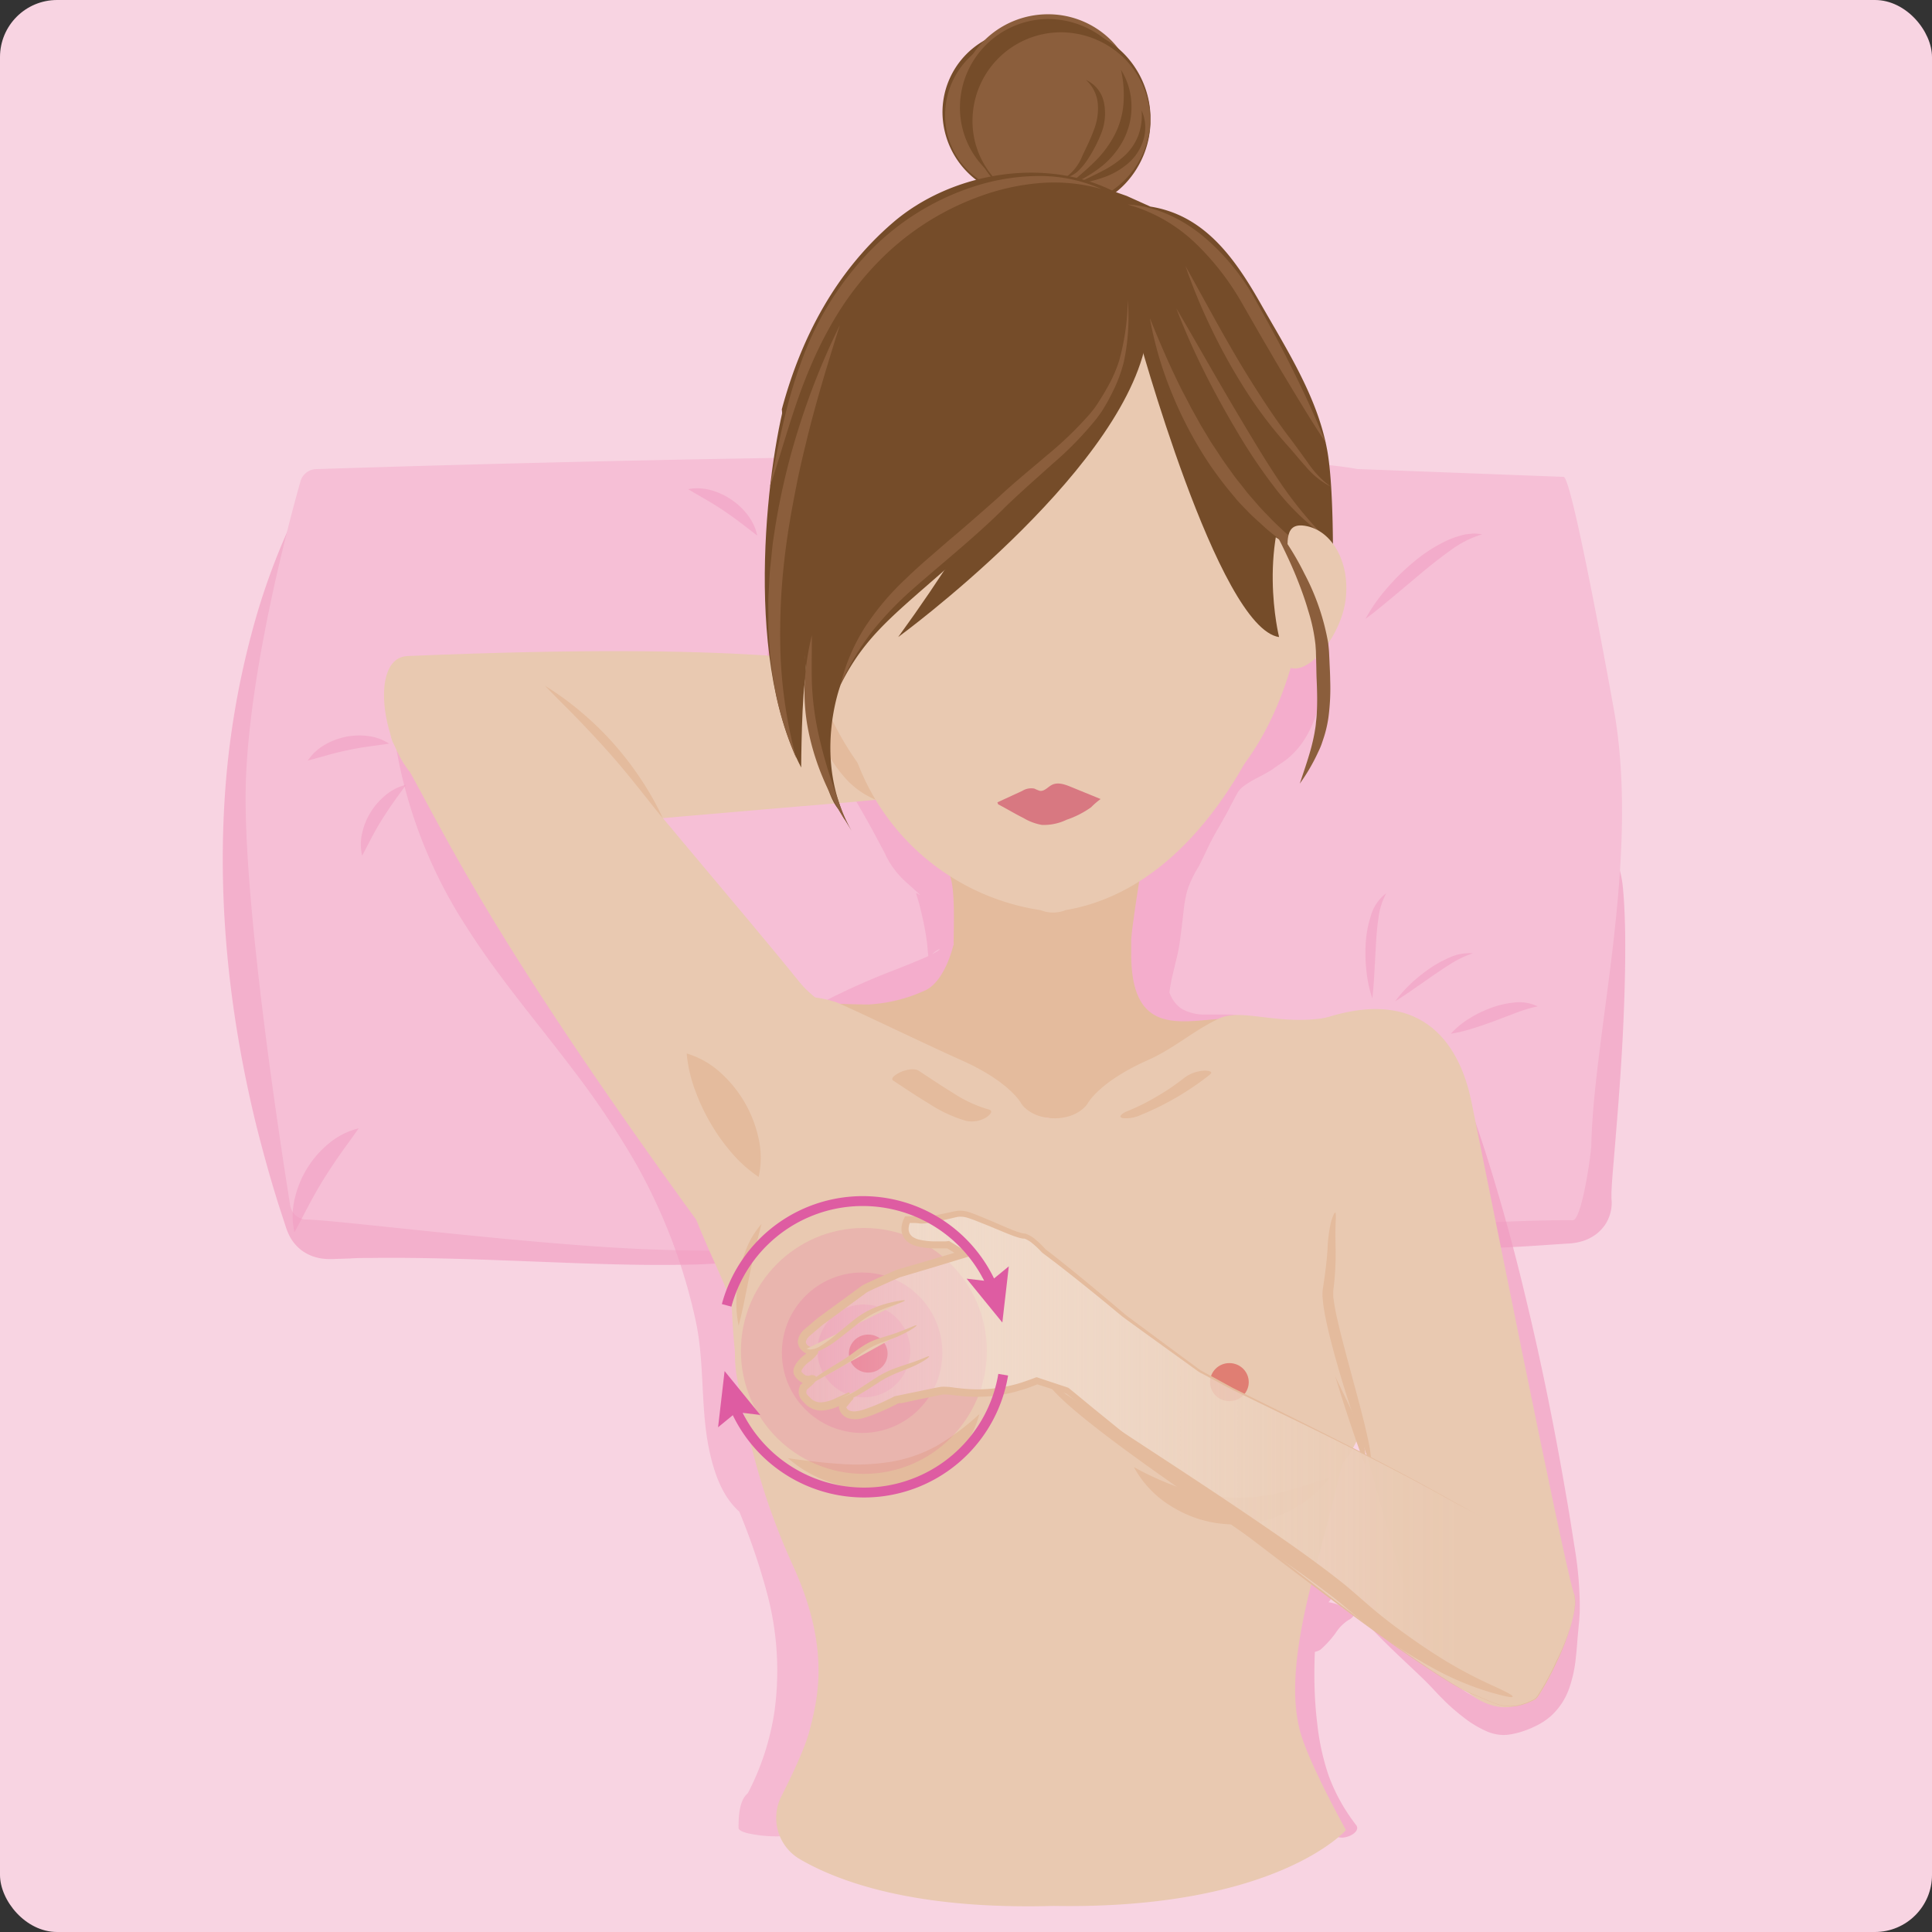 <svg xmlns="http://www.w3.org/2000/svg" xmlns:xlink="http://www.w3.org/1999/xlink" viewBox="0 0 406.16 406.16"><rect x="0" y="0" width="406.16" height="406.16" fill="#333333" stroke="none"/><defs><linearGradient id="linear-gradient" x1="167.64" y1="306.91" x2="331.12" y2="306.91" gradientUnits="userSpaceOnUse"><stop offset="0" stop-color="#fff" stop-opacity="0.2"/><stop offset="0.13" stop-color="#faf2ec" stop-opacity="0.39"/><stop offset="0.31" stop-color="#f4e3d7" stop-opacity="0.61"/><stop offset="0.47" stop-color="#efd8c7" stop-opacity="0.78"/><stop offset="0.62" stop-color="#ecd0bb" stop-opacity="0.9"/><stop offset="0.75" stop-color="#eacbb4" stop-opacity="0.97"/><stop offset="0.85" stop-color="#e9c9b1"/></linearGradient></defs><g id="Layer_2" data-name="Layer 2"><g id="_04" data-name="04"><rect width="406.16" height="406.16" rx="12" style="fill:#f8d4e2"/><g style="opacity:0.62"><path d="M65.66,101.12a300.19,300.19,0,0,0-5.48,33.47A273.2,273.2,0,0,0,59,167.9a335.57,335.57,0,0,0,8.55,65.81c1.19,5.43,2.56,10.83,4,16.22l1.08,4c.07.28.08.25-.09-.07a4.43,4.43,0,0,0-1.25-1.41,3.78,3.78,0,0,0-1.44-.67c-.26,0-.3,0-.2,0l4,.11c1.47,0,2.92.1,4.38.18a334,334,0,0,1,34.33,3.81c11.3,1.73,22.45,3.85,33.63,5.62,1.39.23,2.79.44,4.19.63l2.1.29,2.13.18c2.84.25,5.68.5,8.51.79s5.66.59,8.48.83a47.23,47.23,0,0,0,8.49.16,42,42,0,0,1-8.51.88c-2.86.08-5.7.11-8.55.14l-8.52.1c-2.81,0-5.74.31-8.59.34-11.51.29-22.93-.23-34.26-.66-5.66-.22-11.3-.44-16.92-.58s-11.2-.21-16.74-.14c-1.39,0-2.77,0-4.14.1l-2.06.07c-.74,0-1.19.07-2.47.06a11.35,11.35,0,0,1-2.31-.27,9.15,9.15,0,0,1-3.37-1.53,8.87,8.87,0,0,1-2.58-3.06,12.22,12.22,0,0,1-.83-2.05l-1.35-4.14c-1.76-5.51-3.3-11.11-4.73-16.73-5.55-22.53-8.22-46-6.71-69.3a177.74,177.74,0,0,1,5.64-34.43A141.6,141.6,0,0,1,65.66,101.12Z" style="fill:#f199bf"/></g><g style="opacity:0.62"><path d="M275.94,258.79a150.79,150.79,0,0,1,31.21-9c5.26-.94,10.54-1.66,16-2.09,1.34-.13,2.73-.19,4.13-.26l2.07,0c.11,0,.1,0-.17.09a4.87,4.87,0,0,0-1.67.84,5.42,5.42,0,0,0-1.23,1.32,5.09,5.09,0,0,0-.73,1.64c-.23,1-.08,1.27-.07,1.07a1.17,1.17,0,0,0,0-.24v-.42l0-.83.11-1.23c.18-1.49.38-2.86.6-4.21.87-5.39,1.92-10.6,3-15.84s2.29-10.41,3.54-15.6,2.56-10.35,3.93-15.51l2.07-7.74,1-3.88a28.81,28.81,0,0,0,.8-3.93,21.32,21.32,0,0,1,.68,4c.13,1.35.22,2.71.28,4.06.13,2.71.19,5.4.18,8.1,0,5.38-.16,10.74-.4,16.08C340.8,225.9,339.87,236.6,339,247c-.1,1.29-.18,2.56-.23,3.72l0,.76,0,.16v.09a2.19,2.19,0,0,1,0,.25,8.1,8.1,0,0,1-.22,3,8.33,8.33,0,0,1-1.15,2.55,8.7,8.7,0,0,1-1.94,2,9.44,9.44,0,0,1-3.5,1.58,12.09,12.09,0,0,1-2.15.31l-1.91.12-3.83.26c-5.19.36-10.5.62-15.82.64s-10.69-.17-16.09-.68c-2.7-.28-5.41-.59-8.13-1.07A53.28,53.28,0,0,1,275.94,258.79Z" style="fill:#f199bf"/></g><path d="M66.54,98.62c22.53-.74,187.21-5.89,218.92,0l.4,0,42.86,1.63c1.84.12,10.52,48.58,10.82,50.41,5,31.08-4.41,66.32-5,89.87,0,1.93-2,16-3.9,16-24-.34-144.78,8.48-196.91,6-24.62-1.15-63.24-6.08-69.29-6.15a3.53,3.53,0,0,1-3.44-3c-2.06-12.81-10-64.29-9.33-88.6.69-23.66,9-54.85,11.55-63.76A3.52,3.52,0,0,1,66.54,98.62Z" style="fill:#f6bfd6"/><g style="opacity:0.62"><path d="M308.54,231.42c2.58,6.83,4.72,13.73,6.74,20.66s3.84,13.89,5.5,20.89c3.38,14,6.18,28,8.6,42.2.63,3.54,1.15,7.06,1.73,10.65a77,77,0,0,1,1,11.41c0,1,0,2-.09,3,0,.5-.09,1-.13,1.51l-.11,1.22c-.17,1.68-.27,3.52-.49,5.47a27.53,27.53,0,0,1-1.3,6.19,14.23,14.23,0,0,1-3.94,6.13,13.39,13.39,0,0,1-3,2,19.36,19.36,0,0,1-2.95,1.23,16.3,16.3,0,0,1-3.34.74c-.34,0-.67.05-1.1,0a7.06,7.06,0,0,1-1.1-.13,9.24,9.24,0,0,1-1.79-.52,22.52,22.52,0,0,1-5.22-3.14,41.27,41.27,0,0,1-4.25-3.75c-.65-.65-1.34-1.37-1.92-2s-1.18-1.24-1.8-1.86c-1.27-1.24-2.58-2.48-3.89-3.71s-2.62-2.47-3.91-3.74-2.59-2.53-3.76-3.91c2.91,2.13,6,4,9,6,1.51,1,3,2,4.51,3,.75.53,1.49,1,2.26,1.66s1.36,1.05,2.08,1.55a48.93,48.93,0,0,0,4.37,2.69,18.21,18.21,0,0,0,4.33,1.78,3.94,3.94,0,0,0,.82.1.76.76,0,0,0,.24,0,.89.89,0,0,1,.24-.08,11.85,11.85,0,0,0,1.81-.76,16.78,16.78,0,0,0,1.88-1.14,6.42,6.42,0,0,0,1.34-1.19,7.75,7.75,0,0,0,1.25-3.17,24.51,24.51,0,0,0,.26-4.44c0-1.63-.13-3.38-.17-5.29v-1.47c0-.4,0-.78,0-1.17,0-.79-.08-1.58-.15-2.38a93,93,0,0,0-1.64-9.94c-.69-3.47-1.45-7-2.1-10.53-2.68-14.1-5-28.27-6.72-42.55q-1.32-10.69-2.15-21.48C308.92,245.94,308.5,238.72,308.54,231.42Z" style="fill:#f199bf"/></g><g style="opacity:0.46"><path d="M165.43,129.08a29.56,29.56,0,0,1,5.91,6.18c.77,1.05,1.47,2.13,2.09,3.18a32.89,32.89,0,0,1,1.71,3.19c.54,1,1,2.08,1.41,3.11a13.51,13.51,0,0,1,.95,3,19,19,0,0,1,.27,3.11c0,.49,0,1.07,0,1.59a13.67,13.67,0,0,0,.2,1.63c.36,2.27,1.88,4.73,3.44,6.87.38.55.8,1.08,1.22,1.59s.82,1,1.26,1.55c.25.28.39.43.56.6a8,8,0,0,0,.59.56c.41.38.86.77,1.33,1.13a56,56,0,0,0,6.24,4.09c.54.3,1.1.69,1.64.94s1,.26,1.51.38a19.61,19.61,0,0,1,2.86.77c1,.36,2.13.79,3.37,1.29l.24.09.11.05.28.17c.42.26.77.51,1.12.77a14.79,14.79,0,0,1,1.66,1.49,19.09,19.09,0,0,1,2.14,2.68,26.6,26.6,0,0,1,2.55,4.71,33.35,33.35,0,0,1,1.54,4.47,34.8,34.8,0,0,1,1.22,9.17,28.66,28.66,0,0,1-.45,5.13A18.86,18.86,0,0,1,210,209.2a12.06,12.06,0,0,1-4.42,4.25,16.19,16.19,0,0,1-3.12,1.13,26.9,26.9,0,0,1-4.64.69,53.56,53.56,0,0,1-8.14-.12,61.08,61.08,0,0,1-15.54-3.33.93.93,0,0,1-.55-1.19.9.9,0,0,1,.44-.5h0a146.25,146.25,0,0,1,14.09-6.23c2.27-.9,4.52-1.79,6.51-2.67a22.1,22.1,0,0,0,2.53-1.31c.26-.19.48-.41.27-.39a6.21,6.21,0,0,0-1.92,1.54c-.43.56-.32.08-.4-.51s-.12-1.45-.22-2.31c-.22-1.75-.57-3.69-1-5.53-.2-.91-.41-1.82-.63-2.64s-.46-1.56-.6-2c-.07-.22-.12-.37,0-.33a2.39,2.39,0,0,1,.34.18l.36.22.09,0-.08-.08-.16-.15c-.86-.81-1.84-1.66-2.93-2.66a18.37,18.37,0,0,1-3.09-3.69,16.58,16.58,0,0,1-1.18-2.19c-.32-.65-.62-1.15-.93-1.75-1.23-2.31-2.46-4.63-3.79-6.91l-1-1.75-.53-.92c-.19-.34-.39-.71-.49-.94a17.44,17.44,0,0,0-.82-1.54,13.71,13.71,0,0,0-1-1.37,10.71,10.71,0,0,0-1.26-1.17,14.71,14.71,0,0,0-1.52-1c-.57-.33-1.14-.58-1.78-.93l-1-.49-1-.56a23.23,23.23,0,0,1-4-2.87,17.11,17.11,0,0,1-3-3.56,15.15,15.15,0,0,1-1.72-3.91,34.28,34.28,0,0,1-.86-4,29.42,29.42,0,0,1,0-8,26.59,26.59,0,0,1,.85-4.09,22.8,22.8,0,0,1,1.69-4.22,1.12,1.12,0,0,1,1.51-.46l.13.08Z" style="fill:#f199bf"/></g><g style="opacity:0.46"><path d="M274.4,135.07a12.35,12.35,0,0,1,3.13,7.12,18.9,18.9,0,0,1-.79,7.82,22,22,0,0,1-1.45,3.58,19.59,19.59,0,0,1-2,3.22,17.28,17.28,0,0,1-2.6,2.67c-1,.82-2,1.37-3.19,2.26-1.12.73-2.12,1.22-3.09,1.74a20.6,20.6,0,0,0-2.62,1.55,7.71,7.71,0,0,0-1,.82,4.92,4.92,0,0,0-.33.39,1.26,1.26,0,0,0-.16.22l-.23.39c-.57,1.05-1.15,2.11-1.68,3.19-1.11,2.14-2.47,4.3-3.57,6.39s-1.9,4-2.84,5.77a23.35,23.35,0,0,0-2.35,4.89,28.46,28.46,0,0,0-.85,4.81l-.33,2.84-.42,3.28a33.31,33.31,0,0,1-.71,3.58l-.72,3c-.46,1.87-.7,3.66-.76,4A6.83,6.83,0,0,0,248.3,212a9.65,9.65,0,0,0,5.08,1.29c1,0,2.13,0,3.26,0,.57,0,1.15,0,1.76,0a7.33,7.33,0,0,1,1.87.24l-.1,1.13a20,20,0,0,0-2.9,1.25,31.44,31.44,0,0,1-3.2,1.4,16.25,16.25,0,0,1-3.71.9,11.85,11.85,0,0,1-4.28-.26,11.58,11.58,0,0,1-4.16-2,14.76,14.76,0,0,1-3.08-3.2c-.12-.17-.18-.23-.36-.51s-.29-.47-.41-.7a10,10,0,0,1-.58-1.33,16.19,16.19,0,0,1-.64-2.36,27.93,27.93,0,0,1-.41-4c0-1.26,0-2.46,0-3.58s.06-2.2,0-3l-.06-1.56c0-.58,0-1.17,0-1.77a27.6,27.6,0,0,1,.36-3.75,23.47,23.47,0,0,1,2.78-7.87,28,28,0,0,1,4.93-6.14,25.74,25.74,0,0,1,6.19-3.92,10.23,10.23,0,0,0,4.75-3.85,7.78,7.78,0,0,0,1.05-2.84l.06-.39c0-.12.11-.36.16-.54a7.47,7.47,0,0,1,.44-1.07,16.85,16.85,0,0,1,1-1.79c.73-1.09,1.48-2.06,2.19-3s1.42-1.82,1.91-2.61a3.83,3.83,0,0,0,.3-.54l.32-.68.67-1.4c.46-.9.92-1.76,1.44-2.57l3.13-4.69a53.55,53.55,0,0,0,2.81-4.88,38.21,38.21,0,0,0,2.36-6Z" style="fill:#f199bf"/></g><g style="opacity:0.46"><path d="M169.54,384.74c0-2.13.14-4.55,1.32-6.41l-.27.4a42.32,42.32,0,0,0,5.71-14.21,57.32,57.32,0,0,0,1.24-16.21c-.57-9.29-3.25-18-6.55-26.69-.45-1.19-.86-2.43-1.4-3.58a7.17,7.17,0,0,0-1.38-1.59,16.32,16.32,0,0,1-2-2.77l.24.41c-3.9-6.92-4.32-15.53-4.59-23.3a71.87,71.87,0,0,0-.7-9.26,108.62,108.62,0,0,0-3.88-15.36c-6.18-19.14-18-35.31-30.26-50.94-6.39-8.12-12.77-16.29-18-25.25l.24.42a97.3,97.3,0,0,1-11.72-32.29c-.12-.72-1.6-1-2-1.16a21.84,21.84,0,0,0-5-.61c-.68,0-7.43-.14-7.18,1.3a100.58,100.58,0,0,0,14.75,37.29C104.81,205.5,113,215,120.55,225a183.53,183.53,0,0,1,12.55,18.6l-.24-.42a117.72,117.72,0,0,1,13.43,34.65c1.82,8.64,1,17.51,2.64,26.18,1,5,2.66,10.43,6.59,13.86l-.24-.42a138.42,138.42,0,0,1,6,17.57,63,63,0,0,1,1.57,24.53,54.61,54.61,0,0,1-5.8,17.75l.27-.4c-2,1.52-2.05,5.21-2.06,7.37,0,.69,1.76,1.08,2.05,1.16a28.83,28.83,0,0,0,10.09.33c.5-.11,2.12-.3,2.12-1Z" style="fill:#f199bf"/></g><g style="opacity:0.64"><path d="M281.29,338.34a11.47,11.47,0,0,0-3.9,3.26,25.23,25.23,0,0,1-2.91,3.51l4,.48c.31-1.71.41-4.68,1.71-5.85a1.06,1.06,0,0,0-.13-1.78,3.47,3.47,0,0,0-2.9.19,15,15,0,0,0-4.41,2.88,1.07,1.07,0,0,0,.14,1.79,3.31,3.31,0,0,0,2.89-.2l5.06-2.65c.72-.38,2.25-1.81.81-2.46a8.8,8.8,0,0,0-6.5-.27l2.7,1.44a5.35,5.35,0,0,1,1.24-1.67l-3.14-1.64-2.87,2.42,4,.48a7,7,0,0,1,1.79-3.68,1.08,1.08,0,0,0,0-1.66,2.91,2.91,0,0,0-2.45-.18,9,9,0,0,0-4.24,2.52l4.4.12a2.89,2.89,0,0,1,.65-1.65l-4.4-.11c-1.19,10.05-1.94,20.15-.68,30.24a49.87,49.87,0,0,0,2.55,11.33,41.23,41.23,0,0,0,6,10.59c1.11,1.47,5.71-.4,4.38-2.14a38.51,38.51,0,0,1-5.72-10.25,50.29,50.29,0,0,1-2.43-11c-1.22-9.81-.42-19.67.73-29.45.25-2.15-3.69-.94-4.41-.12a6,6,0,0,0-1.5,3.24c-.27,2.19,3.69.87,4.4.11a2.07,2.07,0,0,1,1.12-.67l-2.41-1.84a10.34,10.34,0,0,0-2.65,5.28c-.33,1.91,3.27,1.09,4,.48l2.87-2.42c.7-.59,1.29-1.53.28-2.15a3.5,3.5,0,0,0-3.42.51,10.5,10.5,0,0,0-2.66,3.19c-.86,1.64,1.78,1.74,2.7,1.44a2.49,2.49,0,0,1,2,.16l.81-2.46-5.06,2.66,3,1.58a8.2,8.2,0,0,1,2.52-1.52l-3-1.59c-1.93,1.73-2.14,5.06-2.58,7.44-.34,1.91,3.27,1.1,4,.48a21.74,21.74,0,0,0,3.09-3.41,9.16,9.16,0,0,1,2.67-2.73c.76-.36,1.84-1.33,1.15-2.21s-2.44-.43-3.24-.06Z" style="fill:#f199bf"/></g><path d="M260.22,214.11c-9.64-.42-22.41,5.68-22.41-13.58v-3c.17-2.49,1.18-9.06,1.68-12.22,2.62-16.35-7.47-37.14-20.44-37.14s-24.56,20.38-19.29,36.08c1.19,3.53.63,12.4.74,14.47h-.08s-1.69,7.46-5.84,9.45a32.6,32.6,0,0,1-12.05,3c-3,0-16-.44-16-.44s9,6.93,15.29,9.87S211,234,220,235s9.64,4.57,13.3,0,8.32-11.12,25.28-15.37C258.6,219.62,270.32,214.54,260.22,214.11Z" style="fill:#e4bb9d"/><path d="M281.2,213.46c-11.32,2.81-19.8-1.77-24.94.67-5.48,2.6-9.47,6.32-15,8.76C231,227.46,228.64,232,228.64,232s-1.76,3-6.81,3.1h-.31c-5.06-.13-6.82-3.1-6.82-3.1s-2.34-4.57-12.65-9.14c-6.42-2.86-20.15-9.47-25.49-11.85-4.07-1.81-13.9-2.52-16.8,0-9.26,7.95-17.42,30.16-15.9,37.39,2,9.48,9.64,22.56,10,26.48a143.38,143.38,0,0,0,13,54.6c7.79,17.3,5,27.79,3.33,34.33-.89,3.49-3.6,9.24-5.93,13.83a10.05,10.05,0,0,0,3.91,13.22c8.29,4.83,24.36,10.63,53.24,9.82h0c46.94.83,61.55-15.94,61.55-15.94s-8-14.39-9.68-20.92-1.67-16,3.32-34.33,12.64-50.68,13-54.6,8-17,10-26.48C300.89,241.73,294.06,210.27,281.2,213.46Z" style="fill:#e9c9b1"/><ellipse cx="182.53" cy="284.9" rx="28.02" ry="27.55" style="fill:#e9c9b1"/><ellipse cx="260.01" cy="290.9" rx="28.02" ry="27.55" style="fill:#e9c9b1"/><ellipse cx="182.53" cy="284.56" rx="4.07" ry="4" style="fill:#e07e73"/><ellipse cx="258.45" cy="290.56" rx="4.07" ry="4" style="fill:#e07e73"/><path d="M165.66,306.55c3.92.56,7.61,1,11.24,1.22a45,45,0,0,0,10.5-.48,30.11,30.11,0,0,0,9.62-3.38,52.18,52.18,0,0,0,8.88-6.64,20.74,20.74,0,0,1-6.29,10.21,22.46,22.46,0,0,1-11.25,5.34,27.55,27.55,0,0,1-12.21-.71A26.19,26.19,0,0,1,165.66,306.55Z" style="fill:#e4bb9d"/><path d="M238.38,308.42a62.18,62.18,0,0,0,10.14,4.52,36.3,36.3,0,0,0,10.12,1.9,31.13,31.13,0,0,0,5.1-.16c.86,0,1.71-.24,2.58-.34s1.72-.29,2.58-.53c3.48-.78,7-2,10.72-3.23a25.48,25.48,0,0,1-9.24,7.4,24.55,24.55,0,0,1-5.79,2,28.59,28.59,0,0,1-3.08.47,29.44,29.44,0,0,1-3.12,0,24.79,24.79,0,0,1-11.74-3.54A21.85,21.85,0,0,1,238.38,308.42Z" style="fill:#e4bb9d"/><path d="M187.84,227.21c2.43,1.6,4.84,3.24,7.34,4.73a29.32,29.32,0,0,0,8,3.72,5.88,5.88,0,0,0,4-.66c.5-.28,2-1.45.63-1.77a27.26,27.26,0,0,1-7.46-3.47c-2.43-1.47-4.77-3.06-7.15-4.62-1-.67-2.7-.24-3.74.18-.36.15-2.62,1.25-1.64,1.89Z" style="fill:#e4bb9d"/><path d="M240.06,234.3a59.46,59.46,0,0,0,14.29-8.39c1-.8-.91-.86-1.32-.82a7.73,7.73,0,0,0-3.86,1.35,50.1,50.1,0,0,1-6,4.09,45.89,45.89,0,0,1-6.4,3.16c-.46.19-2,1.1-.74,1.37a7.46,7.46,0,0,0,4-.76Z" style="fill:#e4bb9d"/><path d="M279.61,255.16c.17,0,.16.8.1,2.15s-.06,3.24,0,5.7a58.37,58.37,0,0,1-.5,8.64v1c0,.38.1.77.14,1.16.11.79.28,1.62.44,2.46.36,1.68.78,3.42,1.23,5.21,1.84,7.15,3.7,13.62,4.83,18.37.57,2.37,1,4.31,1.17,5.68s.16,2.16,0,2.18-.43-.68-.91-2-1.12-3.13-1.9-5.44c-1.55-4.61-3.66-11-5.53-18.25-.46-1.81-.87-3.6-1.21-5.35-.15-.89-.3-1.75-.4-2.63l-.12-1.32c0-.47,0-1,.06-1.43.5-3.17.85-6,1-8.39a29.17,29.17,0,0,1,.74-5.8C279.13,255.83,279.46,255.13,279.61,255.16Z" style="fill:#e4bb9d"/><path d="M85.88,161.93c2.23,2.85,20.15,13,22.85,12.74,16.21-1.43,54.05-4.73,64.55-5.58,17.25-1.4,24.95-2.09,24.73-6.28-.28-5.49,0,1.91,0-5.41l-1.09-9.85c-1.12-2.61-2.51-7.06-5.37-7.17-17-.71-32.09-5.57-105.9-2.46C78.23,138.23,79.94,154.35,85.88,161.93Z" style="fill:#e9c9b1"/><path d="M184.13,168.14a17.58,17.58,0,0,1-6.81-5,27,27,0,0,1-4.41-7.07,31.37,31.37,0,0,1-2.21-7.91,25.4,25.4,0,0,1,.12-8.29,41.89,41.89,0,0,1,4.15,7c1.14,2.34,2.16,4.66,3.15,7l2.94,6.91C182,163.12,183.09,165.45,184.13,168.14Z" style="fill:#e4bb9d"/><g id="face"><path d="M269.88,141.84s-13,43.88-45.84,49.49h0a7.14,7.14,0,0,1-5.3,0l-.05,0A49,49,0,0,1,179,156.51" style="fill:#e9c9b1"/><path d="M275.43,119.35C271.11,159,253.61,178.57,221,179.63c-33.79,1.1-50.55-24-55.88-63.53-5.51-40.77,24.34-74.79,57-74.79S279.89,78.45,275.43,119.35Z" style="fill:#e9c9b1"/></g><g id="Hair"><circle cx="215.56" cy="23.9" r="17.14" style="fill:#8b5e3c"/><path d="M232.75,23.9a18,18,0,0,1-4.85,12.34,16.76,16.76,0,0,1-12.34,5.21A17.35,17.35,0,0,1,208.89,40,18.05,18.05,0,0,1,198.14,23.9,17.35,17.35,0,0,1,215.56,6.25a16.94,16.94,0,0,1,12.35,5.3A18,18,0,0,1,232.75,23.9Zm-.1,0A16.39,16.39,0,0,0,227.44,12a17.41,17.41,0,0,0-11.88-4.73A16.92,16.92,0,0,0,198.69,23.9a16.41,16.41,0,0,0,4.87,12,16.68,16.68,0,0,0,12,4.72,17.67,17.67,0,0,0,11.89-4.82,16.38,16.38,0,0,0,5.2-11.9Z" style="fill:#754c29"/><circle cx="220.36" cy="22.35" r="18.83" style="fill:#754c29"/><path d="M239.24,22.35a19.66,19.66,0,0,1-5.34,13.54,18.33,18.33,0,0,1-13.53,5.7A19.18,19.18,0,0,1,213.05,40a19.7,19.7,0,0,1-11.79-17.65,19,19,0,0,1,5.46-13.64A19,19,0,0,1,220.37,3a18.69,18.69,0,0,1,13.54,5.8A19.61,19.61,0,0,1,239.24,22.35Zm-.1,0a18.3,18.3,0,0,0-1.51-7.15,18.64,18.64,0,0,0-4.19-5.93A19.08,19.08,0,0,0,220.37,4a18.63,18.63,0,0,0-18.56,18.31,18.07,18.07,0,0,0,5.37,13.19,18.37,18.37,0,0,0,13.19,5.23,19.39,19.39,0,0,0,13.09-5.33,18.66,18.66,0,0,0,4.18-5.93A18.3,18.3,0,0,0,239.14,22.35Z" style="fill:#8b5e3c"/><circle cx="223" cy="25.1" r="18.83" style="fill:#8b5e3c"/><path d="M241.87,25.1a19.57,19.57,0,0,1-5.34,13.54A18.33,18.33,0,0,1,223,44.34a18.9,18.9,0,0,1-7.31-1.59,20.07,20.07,0,0,1-6.13-4.21A19.72,19.72,0,0,1,203.9,25.1a18.93,18.93,0,0,1,5.45-13.64A19,19,0,0,1,223,5.76a18.67,18.67,0,0,1,13.54,5.8A19.61,19.61,0,0,1,241.87,25.1Zm-.1,0A18.3,18.3,0,0,0,240.26,18,18.61,18.61,0,0,0,236.08,12,19.12,19.12,0,0,0,223,6.79,18.61,18.61,0,0,0,204.45,25.1a18,18,0,0,0,5.36,13.19A18.4,18.4,0,0,0,223,43.52a19.37,19.37,0,0,0,13.09-5.33,18.5,18.5,0,0,0,4.18-5.93A18.3,18.3,0,0,0,241.77,25.1Z" style="fill:#754c29"/><path d="M228.31,16.81a6.67,6.67,0,0,1,3.79,4.86,11.4,11.4,0,0,1-.58,6.34,29.71,29.71,0,0,1-2.85,5.49,12.87,12.87,0,0,1-2,2.43,5.85,5.85,0,0,1-2.75,1.46,10.21,10.21,0,0,0,3.59-4.55c.84-1.8,1.76-3.6,2.41-5.41a12.51,12.51,0,0,0,.88-5.55A7.73,7.73,0,0,0,228.31,16.81Z" style="fill:#754c29"/><path d="M235.66,14.67a14.47,14.47,0,0,1,2.2,7.22,15.08,15.08,0,0,1-.35,3.89,16.09,16.09,0,0,1-1.35,3.68,17.72,17.72,0,0,1-5,5.85A28.24,28.24,0,0,1,224.59,39c1.83-1.71,3.76-3.24,5.45-4.92a22.33,22.33,0,0,0,4.21-5.58,17.24,17.24,0,0,0,1.93-6.62A24.09,24.09,0,0,0,235.66,14.67Z" style="fill:#754c29"/><path d="M240,23.22a8.79,8.79,0,0,1,.46,5.89,10.49,10.49,0,0,1-3.22,5.16,15.74,15.74,0,0,1-5.17,3,26.09,26.09,0,0,1-5.68,1.35c1.72-.93,3.48-1.69,5.15-2.57A21.19,21.19,0,0,0,236.12,33a11.44,11.44,0,0,0,3.1-4.31A12.18,12.18,0,0,0,240,23.22Z" style="fill:#754c29"/><path d="M165.66,82.14c-4,13.06-9.81,55.12,2.77,79.21,0,0,.09-16.26,1.06-19.58" style="fill:#754c29"/><path d="M239.05,69.69s17,62.37,29.85,64.24c0,0-5-20,4.31-34.87C273.21,99.06,253.21,68.13,239.05,69.69Z" style="fill:#754c29"/><path d="M226,54.85s.53,27.25-37.18,79.08c0,0,46-33.59,52-61.46C240.85,72.47,245.58,54.05,226,54.85Z" style="fill:#754c29"/><path d="M164.36,86.05c4.1-15.24,11.42-29,23.4-39.29s31.54-14,46.43-6.51l2.65.93,5,2.25C253,45.2,259.35,53.86,264.94,63.69s12,19.75,14.06,30.87c1.46,7.8,1.21,24.79,1.21,24.79-19.41-9-30.59-18.92-36.93-39.35a51.17,51.17,0,0,0-4.1-8.5c.57,7.17-3,13.11-7.75,18.47s-11.07,9.48-15.87,14.19c-23.39,22.91-31.75,25.72-38.79,39.68,0,0-6.23,16,2.27,30.83l-2.79-4.56c-3.24-4-3.69-11.86-6.76-28.34" style="fill:#754c29"/><path d="M237.09,63.07a44.91,44.91,0,0,1-.84,13.06,30.54,30.54,0,0,1-2.32,6.21c-.49,1-1,2-1.56,2.91-.27.47-.59,1-.88,1.43l-1,1.37a71.55,71.55,0,0,1-9.2,9.45c-3.24,2.91-6.49,5.77-9.6,8.74-6.16,6.21-13,11.64-19.48,17.32a70.21,70.21,0,0,0-8.88,9.21,55.07,55.07,0,0,0-6.59,11.07,39.42,39.42,0,0,1,5.16-12.08,55.24,55.24,0,0,1,8.55-10.11c1.57-1.53,3.2-3,4.85-4.42s3.26-2.86,4.93-4.26,3.29-2.81,4.91-4.23,3.26-2.84,4.86-4.29c3.21-3,6.6-5.74,9.89-8.56a77.24,77.24,0,0,0,9.25-8.9l1-1.25c.29-.44.59-.86.87-1.31.58-.91,1.14-1.82,1.66-2.76a29.47,29.47,0,0,0,2.6-5.82A50,50,0,0,0,237.09,63.07Z" style="fill:#8b5e3c"/><path d="M170.68,133.53c0,3.38-.08,6.73,0,10a60.6,60.6,0,0,0,1.18,9.79,91,91,0,0,0,2.54,9.59c1,3.17,2.18,6.29,3.24,9.51a59.4,59.4,0,0,1-4.69-9,51.8,51.8,0,0,1-3-9.73,41.54,41.54,0,0,1-.78-10.19A54.57,54.57,0,0,1,170.68,133.53Z" style="fill:#8b5e3c"/><path d="M176.56,68.35c-2.36,7.44-4.62,14.87-6.53,22.38-.92,3.76-1.85,7.51-2.59,11.3s-1.46,7.58-2,11.41-.95,7.65-1.18,11.49-.3,7.69-.21,11.54a97.85,97.85,0,0,0,3.34,22.91,70.46,70.46,0,0,1-5.55-22.78c-.12-2-.35-3.93-.31-5.9s-.08-3.94.05-5.91.16-3.93.39-5.88.35-3.93.66-5.86a145.4,145.4,0,0,1,5.24-22.93A152,152,0,0,1,176.56,68.35Z" style="fill:#8b5e3c"/><path d="M241.72,66.84c2.09,5.21,4.3,10.31,6.78,15.25.65,1.22,1.3,2.44,1.92,3.67l2,3.6,2.13,3.54,2.27,3.44c.77,1.14,1.59,2.24,2.38,3.36s1.7,2.15,2.53,3.25,1.77,2.09,2.66,3.14,1.89,2,2.82,3a66.73,66.73,0,0,0,13,10.27,44.44,44.44,0,0,1-14.49-8.65c-1.05-1-2.13-1.89-3.12-2.91s-2-2-2.91-3.11-1.82-2.18-2.68-3.31-1.7-2.27-2.51-3.44a82.84,82.84,0,0,1-8-14.93A76.87,76.87,0,0,1,241.72,66.84Z" style="fill:#8b5e3c"/><path d="M161.87,102.36c1.73-8.7,3.35-17.47,6.45-25.93a65,65,0,0,1,13.93-23,53.5,53.5,0,0,1,22.84-14.33A44.85,44.85,0,0,1,218.47,37a32,32,0,0,1,13.1,2.74,36.76,36.76,0,0,0-13-1.25,47.84,47.84,0,0,0-12.69,2.83,56.62,56.62,0,0,0-21.57,14.06,63.5,63.5,0,0,0-8,10.23,82.48,82.48,0,0,0-6,11.64C166.85,85.29,164.66,93.92,161.87,102.36Z" style="fill:#8b5e3c"/><path d="M237.09,43c5.68.29,11.2,2.89,15.66,6.51a47.2,47.2,0,0,1,11,13.22c1.38,2.46,2.75,4.92,4.09,7.4s2.64,5,3.87,7.51c2.51,5,4.88,10.16,7,15.43-3.13-4.72-6-9.53-8.91-14.36-1.46-2.41-2.84-4.86-4.27-7.27l-4.2-7.3a55.41,55.41,0,0,0-10-13A33.68,33.68,0,0,0,237.09,43Z" style="fill:#8b5e3c"/><path d="M247.3,64.83c2.42,4.09,4.76,8.21,7.12,12.31s4.74,8.18,7.17,12.23,4.85,8.1,7.5,12a81.63,81.63,0,0,0,8.9,11,50.39,50.39,0,0,1-10.15-10.06,114.34,114.34,0,0,1-7.95-11.88c-2.42-4.09-4.72-8.25-6.83-12.51A141.43,141.43,0,0,1,247.3,64.83Z" style="fill:#8b5e3c"/><path d="M249.22,55.92,256,68.2c2.28,4.06,4.59,8.1,7.05,12s5,7.8,7.82,11.51c1.41,1.85,2.8,3.79,4.15,5.66a19.8,19.8,0,0,0,4.84,5,17.21,17.21,0,0,1-5.47-4.43c-.8-.87-1.55-1.77-2.3-2.66s-1.53-1.74-2.31-2.64a88.44,88.44,0,0,1-8.39-11.35,121.47,121.47,0,0,1-6.8-12.35A117.79,117.79,0,0,1,249.22,55.92Z" style="fill:#8b5e3c"/></g><path d="M155.28,278.67a23.38,23.38,0,0,1-.46-5.59,33.66,33.66,0,0,1,.61-5.56,28.81,28.81,0,0,1,1.64-5.38,17.23,17.23,0,0,1,3-4.79l-1.35,5.32L157.59,268l-1.07,5.32C156.16,275.06,155.78,276.85,155.28,278.67Z" style="fill:#e4bb9d"/><path d="M278.06,277.34c-.35-2.37-.52-4.6-.82-6.84-.13-1.11-.32-2.21-.5-3.33s-.46-2.2-.69-3.39a9.58,9.58,0,0,1,1.87,3.05,14,14,0,0,1,.88,3.47,15.79,15.79,0,0,1,.06,3.57A12,12,0,0,1,278.06,277.34Z" style="fill:#e4bb9d"/><path d="M270.55,125.53c1.27-8-2.22-15.91,3.74-15s9.77,8.17,8.51,16.12-9.11,17.23-13.09,12.69c-2.26-2.57-.42-5.89.84-13.85" style="fill:#e9c9b1"/><path d="M209.68,168.68l5.26-2.43a3.54,3.54,0,0,1,2.53-.46,8.13,8.13,0,0,0,1.11.46c1,.16,1.7-.82,2.57-1.25,1.24-.62,2.72-.1,4,.43l6.23,2.55a16.15,16.15,0,0,0-2,1.73,19.64,19.64,0,0,1-5.14,2.62,11,11,0,0,1-5.21,1.09,11.43,11.43,0,0,1-3.87-1.45c-2-1-3.36-1.86-5.32-2.88" style="fill:#d87881"/><path d="M265.59,108.09a34.15,34.15,0,0,1,4.82,5.89,59.52,59.52,0,0,1,3.82,6.62,49.34,49.34,0,0,1,5,14.62c.07.65.15,1.36.18,2l.09,1.89c.05,1.26.13,2.52.14,3.8a46.75,46.75,0,0,1-.34,7.72,25.24,25.24,0,0,1-.82,3.84c-.19.63-.4,1.24-.61,1.86s-.48,1.21-.76,1.79a39.33,39.33,0,0,1-3.86,6.62c.8-2.42,1.64-4.8,2.3-7.19.33-1.19.6-2.38.82-3.58.09-.6.21-1.19.26-1.8s.14-1.2.17-1.81c.16-2.42.11-4.88,0-7.38-.06-1.25-.06-2.51-.1-3.77l-.05-1.89c0-.63-.07-1.18-.1-1.78a37,37,0,0,0-1.52-7.14c-.68-2.37-1.54-4.71-2.46-7s-2-4.6-3.09-6.83A46.44,46.44,0,0,0,265.59,108.09Z" style="fill:#8b5e3c"/><path d="M174.68,212.49c-3.1-2.72-4.81-3.78-6.73-6.18-11.57-14.4-36.75-43.43-43.71-53.13-5.38-7.48-7.85-11.34-14.72-12.6C102.46,139.29,101,136.89,89,139l-4.91,3.92c-1.85,2.67-3,10.63-1.36,13.4,10,16.47,16.09,34.86,65.39,102.53C153.12,265.64,185,221.53,174.68,212.49Z" style="fill:#e9c9b1"/><path d="M144.36,221.47a18.44,18.44,0,0,1,7.24,4.15,25.93,25.93,0,0,1,7.82,13.46,18.72,18.72,0,0,1,.07,8.34,28,28,0,0,1-6-5.45,40.49,40.49,0,0,1-4.2-6,41.66,41.66,0,0,1-3.1-6.61A29.89,29.89,0,0,1,144.36,221.47Z" style="fill:#e4bb9d"/><g style="opacity:0.49"><path d="M76.13,179.89a10.39,10.39,0,0,1,0-4.74,14.14,14.14,0,0,1,1.8-4.41,14,14,0,0,1,3.14-3.58A10.45,10.45,0,0,1,85.33,165c-.91,1.32-1.79,2.49-2.62,3.67s-1.6,2.34-2.35,3.53-1.44,2.41-2.12,3.67S76.91,178.48,76.13,179.89Z" style="fill:#f199bf"/></g><g style="opacity:0.49"><path d="M64.7,159.9a10.61,10.61,0,0,1,3.45-3.25,14.43,14.43,0,0,1,9.2-1.92,10.56,10.56,0,0,1,4.46,1.6c-1.59.26-3,.42-4.46.63s-2.81.45-4.18.74-2.74.61-4.13,1S66.25,159.49,64.7,159.9Z" style="fill:#f199bf"/></g><g style="opacity:0.49"><path d="M144.66,102.83a10.68,10.68,0,0,1,4.74.2,14.28,14.28,0,0,1,4.34,2,13.94,13.94,0,0,1,3.46,3.26,10.57,10.57,0,0,1,2,4.31c-1.3-1-2.43-1.88-3.58-2.75s-2.28-1.68-3.45-2.47-2.35-1.52-3.59-2.25S146,103.66,144.66,102.83Z" style="fill:#f199bf"/></g><g style="opacity:0.49"><path d="M61.9,259.05a15.53,15.53,0,0,1,.05-7,21.06,21.06,0,0,1,7.24-11.71,15.34,15.34,0,0,1,6.21-3.13c-1.33,1.94-2.63,3.65-3.84,5.38s-2.35,3.44-3.44,5.18S66,251.35,65,253.21,63.05,257,61.9,259.05Z" style="fill:#f199bf"/></g><g style="opacity:0.49"><path d="M311.6,112.32a21.86,21.86,0,0,0-6.7,3.41c-2,1.43-4,3-5.94,4.62l-5.84,4.9c-2,1.65-3.93,3.3-6.06,4.86a35.66,35.66,0,0,1,4.5-6.43,45.56,45.56,0,0,1,5.6-5.51,31.18,31.18,0,0,1,6.64-4.35,18.73,18.73,0,0,1,3.8-1.37,5.35,5.35,0,0,1,1-.17l1-.11A11,11,0,0,1,311.6,112.32Z" style="fill:#f199bf"/></g><g style="opacity:0.49"><path d="M309.64,200.42a19.57,19.57,0,0,0-4.31,2c-1.35.82-2.66,1.71-4,2.62l-3.94,2.74c-1.32.92-2.65,1.84-4.06,2.7a24.88,24.88,0,0,1,3.26-3.68,33.18,33.18,0,0,1,3.81-3.09,24.07,24.07,0,0,1,4.33-2.41A9.77,9.77,0,0,1,309.64,200.42Z" style="fill:#f199bf"/></g><g style="opacity:0.49"><path d="M323.26,211.57a29.5,29.5,0,0,0-4.58,1.37l-4.38,1.66q-2.21.83-4.5,1.55a31.17,31.17,0,0,1-4.8,1.17,17.72,17.72,0,0,1,3.86-3.19,24.51,24.51,0,0,1,4.45-2.19,19.59,19.59,0,0,1,4.9-1.17A8.9,8.9,0,0,1,323.26,211.57Z" style="fill:#f199bf"/></g><g style="opacity:0.49"><path d="M291.44,187.77a14.45,14.45,0,0,0-1.65,5.27c-.27,1.81-.43,3.65-.53,5.51l-.31,5.61c-.1,1.89-.21,3.78-.45,5.72a25.87,25.87,0,0,1-1.23-5.67,33,33,0,0,1-.16-5.8,22.54,22.54,0,0,1,1.05-5.77A9,9,0,0,1,291.44,187.77Z" style="fill:#f199bf"/></g><path d="M114.58,144.17a61.15,61.15,0,0,1,7.63,5.55,65.51,65.51,0,0,1,12.54,14.11,58.77,58.77,0,0,1,4.62,8.23c-2-2.43-3.91-4.9-5.86-7.32s-3.93-4.8-6-7.1-4.18-4.56-6.35-6.79S116.76,146.45,114.58,144.17Z" style="fill:#e4bb9d"/><circle cx="181.61" cy="284" r="9.76" style="fill:#ec008c;opacity:0.1"/><circle cx="181.24" cy="284.38" r="16.87" style="fill:#ec008c;opacity:0.1"/><circle cx="181.61" cy="284" r="25.85" style="fill:#ec008c;opacity:0.1"/><path d="M279.17,213.82c-6.75,2.08-23.61,2.52-20.7,1.29,0,0-.75,27.71,25.15,80.31,4.82,9.79,10.42,40.67,17.17,51.27,12.19,19.16,21.95,10.52,22.79,8.75l2.18-4.55c.42-.56,5.2-15.53,5-16.21-2.6-9.05-18.3-87.82-21.44-103.15C307.57,223,301.56,206.89,279.17,213.82Z" style="fill:#e9c9b1"/><path d="M280.69,254.91c.18,0,.16.8.1,2.15s-.06,3.25,0,5.7a60,60,0,0,1-.51,8.65c0,.33,0,.67,0,1s.09.77.14,1.16c.11.79.27,1.62.43,2.46.36,1.68.78,3.43,1.23,5.22,1.84,7.14,3.7,13.62,4.83,18.36.57,2.38,1,4.32,1.18,5.69s.15,2.16,0,2.17-.43-.68-.91-2-1.12-3.13-1.9-5.43c-1.54-4.62-3.66-11-5.52-18.25-.47-1.82-.87-3.6-1.22-5.36-.15-.88-.3-1.74-.4-2.63l-.12-1.32c0-.47,0-1,.06-1.43.5-3.17.85-6,1-8.39a30.87,30.87,0,0,1,.74-5.8C280.21,255.58,280.54,254.88,280.69,254.91Z" style="fill:#e4bb9d"/><path d="M330.77,334.68c-2.69-6.05-11.53-11.76-25-18.89-13.3-7.62-35.16-18.24-46.49-23.78-2.29-1.23-4.64-2.49-7-3.79L236.4,276.64S226.21,268,219.5,263c0,0-2.73-3-4.19-3.14s-5.35-2-8.29-3.15-4.23-1.87-6.12-1.45-6.25,1.45-7.4,1.24a13.37,13.37,0,0,0-2.73-.1s-1.46,2.62.63,4.19,8,1.05,8,1.05l3.25,2s-5.56,1.68-7.34,2.2l-6.39,1.89s-6.5,2.83-7.13,3.25-9.44,6.92-9.44,6.92l-2.83,2.41s-1.26,1.26-.84,2.31,1.89,1.68,2.41,1.36-.42.95-1.36,1.57-2.39,2.31-2,3.15,1.78,1.89,2.83,1.36-1.57,1.68-1.57,1.68a2,2,0,0,0,.31,2.2c.94.95,2.41,3.15,7.34.63l2.31-1.05-1.79,2.22s.11,2,2.73,1.87,8.6-3.25,8.6-3.25,7.23-1.57,9.43-2,9.33,2.41,20.13-2.1l6.39,2.08c9.13,7.36,72.85,59.06,85,63.73,5.43,2.09,7.57,4.14,13.34,1.16C324,356.58,333,339.71,330.77,334.68Z" style="fill:url(#linear-gradient)"/><path d="M330.77,334.68a5.59,5.59,0,0,1,.26,1,9.38,9.38,0,0,1-.07,2.91,43.45,43.45,0,0,1-3.64,10.66,56.49,56.49,0,0,1-3.89,7.2,2.66,2.66,0,0,1-.76.84l-1.05.5a12.77,12.77,0,0,1-2.26.76,8.68,8.68,0,0,1-5-.41c-1.66-.59-3.29-1.38-5.05-2.05a37.88,37.88,0,0,1-5.11-2.74c-3.39-2.1-6.87-4.48-10.5-7-7.24-5.12-15-10.95-23.39-17.3s-17.23-13.24-26.56-20.57l-14.32-11.32-3.68-2.93-.92-.74-.47-.37-.23-.18h0l-.06,0-2.27-.72-2.28-.73-1.15-.36-.29-.1h0l-.38.15c-.77.3-1.53.6-2.32.84s-1.57.49-2.38.69a31.46,31.46,0,0,1-10,.85c-.84-.06-1.68-.15-2.51-.24a12.86,12.86,0,0,0-2.31-.15c-1.54.29-3.24.69-4.87,1l-2.47.53-1.24.27L189,295l-.23.05-.17.09a51.88,51.88,0,0,1-4.73,2.16,19.91,19.91,0,0,1-2.54.85,5.44,5.44,0,0,1-3,0,3,3,0,0,1-1.44-1c-.08-.12-.17-.25-.24-.38a3.91,3.91,0,0,1-.19-.49,2.6,2.6,0,0,1-.11-.62v-.15a.91.91,0,0,1,.07-.14,2,2,0,0,1,.18-.25l1.72-2.16,1,1.28c-1,.45-1.93.86-3,1.36a9.46,9.46,0,0,1-3.43.93,4.71,4.71,0,0,1-3.57-1.38l-.59-.6a2.94,2.94,0,0,1-.65-1,2.79,2.79,0,0,1-.16-1.17,3.18,3.18,0,0,1,.36-1.24l.49-.42h0a4.1,4.1,0,0,1-.66-.38,3.83,3.83,0,0,1-.75-.7,2.58,2.58,0,0,1-.32-.45,1.91,1.91,0,0,1-.24-.71,2.39,2.39,0,0,1,.25-1.24,5.68,5.68,0,0,1,.51-.84,7.26,7.26,0,0,1,1.27-1.33l.69-.52h0a3.91,3.91,0,0,1-.79-.51,2.66,2.66,0,0,1-1-1.9,3.21,3.21,0,0,1,.67-1.88,3.58,3.58,0,0,1,.63-.73l.57-.48,2.28-1.94,2.4-1.76L179,271.9l1.19-.87.6-.44.29-.21a3.71,3.71,0,0,1,.36-.24c1-.49,1.81-.86,2.71-1.27l2.66-1.18,1.33-.58.34-.14a2.24,2.24,0,0,1,.44-.14l.69-.21,5.52-1.61,5.47-1.62.08,0h0s0,0,0,0h0l-.55-.34-1-.61-.59,0-.82,0c-.56,0-1.11,0-1.66,0a16.77,16.77,0,0,1-3.34-.46,5.76,5.76,0,0,1-1.68-.74,3.59,3.59,0,0,1-1.26-1.53,3.75,3.75,0,0,1-.23-1.92,5.61,5.61,0,0,1,.74-2.08l.55,0h1c.39,0,.78,0,1.17.07l.58.08a2.56,2.56,0,0,0,.42,0c.33,0,.68-.06,1-.1,1.41-.2,2.84-.5,4.25-.81.72-.13,1.37-.34,2.23-.42a6.15,6.15,0,0,1,2.36.34c1.45.49,2.7,1.06,4.05,1.6l3.92,1.68c.65.27,1.29.53,1.94.77l1,.3.45.09a2.55,2.55,0,0,1,.62.13,6.54,6.54,0,0,1,1.93,1.21,18.06,18.06,0,0,1,1.56,1.46l.37.39.12.14.19.14.83.64,1.62,1.27c4.31,3.41,8.42,6.85,12.42,10.23l1.49,1.27c.45.39,1,.77,1.52,1.16l3.09,2.29,6.06,4.49,3,2.2,1.46,1.08.73.54a8.54,8.54,0,0,0,.76.44l6.23,3.41,12.11,6c7.78,3.88,15,7.51,21.42,10.91,3.24,1.7,6.29,3.33,9.15,4.92l4.16,2.33,3.92,2.11a117.41,117.41,0,0,1,12.46,7.68,44.73,44.73,0,0,1,4.1,3.36,23.67,23.67,0,0,1,2.59,2.87,11.73,11.73,0,0,1,.78,1.13,6.35,6.35,0,0,1,.49.86c.24.48.36.7.37.72s-.13-.24-.37-.72a6.35,6.35,0,0,0-.49-.86,11.73,11.73,0,0,0-.78-1.13,24.44,24.44,0,0,0-2.59-2.87,46.13,46.13,0,0,0-4.1-3.36A116.37,116.37,0,0,0,310,318.09L306,316l-4.16-2.31q-4.31-2.37-9.17-4.88c-6.49-3.37-13.69-7-21.5-10.76L259,292.13l-6.27-3.35a5.75,5.75,0,0,1-.82-.46l-.73-.53c-.5-.35-1-.71-1.48-1.07l-3-2.16-6.11-4.41-3.12-2.26c-.53-.39-1-.72-1.58-1.17l-1.51-1.24c-4-3.33-8.19-6.7-12.52-10.05l-1.64-1.24-.82-.62-.22-.17a1.84,1.84,0,0,1-.24-.23l-.35-.36a19.18,19.18,0,0,0-1.49-1.37,5.81,5.81,0,0,0-1.6-1,.7.7,0,0,0-.18-.05h-.08l-.15,0a5.15,5.15,0,0,1-.59-.11c-.36-.09-.71-.2-1.05-.32-.69-.23-1.35-.5-2-.76l-3.93-1.63c-1.31-.5-2.68-1.1-4-1.52a5.07,5.07,0,0,0-1.9-.26c-.59.06-1.33.28-2,.42-1.42.33-2.85.65-4.34.87-.38.06-.76.1-1.16.13a4.24,4.24,0,0,1-.69,0c-.2,0-.33-.05-.51-.06a8.94,8.94,0,0,0-1-.05h-.66l-.08.24a3.58,3.58,0,0,0-.14.65,2.23,2.23,0,0,0,.14,1.19,2.15,2.15,0,0,0,.76.89,4.25,4.25,0,0,0,1.24.52,14.76,14.76,0,0,0,3,.38c.52,0,1,0,1.57,0l.78,0c.31,0,.39,0,1-.08l3.27,2,1.17.73.3.18c.09.06.26.13.06.16l-.66.2-2.6.79-5.47,1.66-5.51,1.64-.69.21-.25.07-.33.15-1.32.58-2.65,1.19c-.86.39-1.8.81-2.56,1.21a1.58,1.58,0,0,0-.25.17l-.3.22-.58.43-1.18.86-4.71,3.47-2.37,1.74-2.24,1.91-.56.48a2.7,2.7,0,0,0-.34.4,1.59,1.59,0,0,0-.35.86,1,1,0,0,0,.4.63,2.54,2.54,0,0,0,.47.29l.17.07.28,0a1.64,1.64,0,0,1,.54,0l.27,0,.18.07.16.08.07.09c.09.13.07.23.05.22s0,0,0,0a.53.53,0,0,1,.06.23,1.43,1.43,0,0,1-.42,1,7.35,7.35,0,0,1-1.08,1.08c-.12.1-.26.2-.39.29s-.17.12-.26.2a5.86,5.86,0,0,0-1,1,3.28,3.28,0,0,0-.34.55,1.34,1.34,0,0,0-.1.32s0,0,0,0a2.17,2.17,0,0,0,.15.22,2.83,2.83,0,0,0,.44.4l.24.16a1.12,1.12,0,0,0,.61.13c.24,0,.51-.15.73-.17l.55.08.27.16a.46.46,0,0,1,.07.16c0,.07,0,.1,0,.09s0,0,0,.15a.85.85,0,0,1-.15.77,7,7,0,0,1-1.05,1.06l-.73.64a1.29,1.29,0,0,0-.06.33.88.88,0,0,0,0,.44,1.12,1.12,0,0,0,.27.38l.55.57a3,3,0,0,0,2.34.92,7.92,7.92,0,0,0,2.81-.78c.93-.44,2-.9,2.94-1.34l1,1.27-1.54,1.9h0s0,.06.06.11a1.4,1.4,0,0,0,.09.17,1.36,1.36,0,0,0,.65.45c1.2.4,2.9-.25,4.43-.82s3.1-1.31,4.59-2.06l.14-.07a1.06,1.06,0,0,1,.26-.12l.39-.08.63-.13,1.24-.26,2.49-.51c1.67-.34,3.25-.7,5-1a13,13,0,0,1,2.66.17c.83.1,1.64.2,2.45.26a30.31,30.31,0,0,0,9.56-.71c.77-.19,1.54-.38,2.3-.64s1.5-.51,2.24-.79l.74-.28c.17-.05.39.09.54.12l.28.1,1.14.38,2.27.75,2.27.75.21.08a.6.6,0,0,1,.23.16l.23.19.46.37.92.75,3.64,3,14.16,11.51c9.23,7.46,18,14.46,26.29,20.9s16,12.34,23.23,17.51c3.6,2.58,7.07,5,10.45,7.09a36.2,36.2,0,0,0,5.09,2.76c1.75.68,3.38,1.47,5,2.07a8.54,8.54,0,0,0,5,.42,12.75,12.75,0,0,0,2.26-.75l1.05-.5a2.71,2.71,0,0,0,.75-.83,54.14,54.14,0,0,0,3.9-7.19A43.14,43.14,0,0,0,331,338.55a9.38,9.38,0,0,0,.07-2.91A5.59,5.59,0,0,0,330.77,334.68Z" style="fill:#e4bb9d"/><path d="M190.17,273.4a30,30,0,0,0-8.1,3,55.94,55.94,0,0,0-5,3.82c-1.87,1.46-5.77,5-7.59,3.38" style="fill:#e9c9b1"/><path d="M169.45,283.56c.06-.09.34.13.88.15a4.45,4.45,0,0,0,2.2-.77,25.45,25.45,0,0,0,3-2.2l3.58-2.93a19,19,0,0,1,4-2.57,21.76,21.76,0,0,1,3.63-1.29c2.11-.53,3.44-.69,3.48-.55s-1.23.59-3.24,1.31a28.79,28.79,0,0,0-3.41,1.45,21.2,21.2,0,0,0-3.73,2.53c-1.26,1-2.51,2-3.64,2.86a18.63,18.63,0,0,1-3.24,2.09,4.28,4.28,0,0,1-2.65.51C169.59,284,169.41,283.58,169.45,283.56Z" style="fill:#e4bb9d"/><path d="M192.65,278.58a31.07,31.07,0,0,1-5.11,2.35,37.74,37.74,0,0,0-4.38,1.63,30.05,30.05,0,0,0-4.06,2.69c-2.53,1.82-7.09,4.07-10.13,6.46" style="fill:#e9c9b1"/><path d="M169,291.71c-.1-.11,1-1.2,3.08-2.58,1-.69,2.28-1.47,3.66-2.32.69-.43,1.41-.87,2.14-1.35s1.44-1,2.21-1.58a22.91,22.91,0,0,1,2.35-1.52,14.8,14.8,0,0,1,2.43-1c1.57-.51,2.95-.89,4.09-1.33,2.28-.85,3.64-1.55,3.72-1.41s-1.16,1.06-3.43,2.11c-1.12.54-2.55,1-4.05,1.57a17.1,17.1,0,0,0-4.48,2.5c-.75.54-1.5,1.11-2.26,1.59s-1.5.91-2.21,1.32l-3.77,2.11C170.32,291,169.07,291.83,169,291.71Z" style="fill:#e4bb9d"/><path d="M195.32,285.14c-3.38,2.12-6.53,2.42-10,4.44-1.54.9-4,2.61-5.54,3.49-2,1.14-3.63,1.2-6.18,2.35" style="fill:#e9c9b1"/><path d="M173.63,295.42c-.07-.14,1.13-.87,3.2-1.57a14.18,14.18,0,0,0,3.34-1.6l3.92-2.56a20.37,20.37,0,0,1,4.3-2.12c1.37-.5,2.61-.87,3.63-1.23,2-.69,3.2-1.35,3.3-1.2s-1,1-3,1.95-4.91,1.74-7.62,3.55c-1.4.89-2.72,1.76-4,2.5a12.5,12.5,0,0,1-3.65,1.47C175,295.12,173.7,295.56,173.63,295.42Z" style="fill:#e4bb9d"/><path d="M220.6,291.08c.19-.21,1.56.71,4,2.36s6.05,4,10.48,7c8.88,5.87,21.26,13.81,34.66,23.12,3.34,2.32,6.58,4.67,9.66,7,1.54,1.19,3.05,2.34,4.48,3.57.71.62,1.45,1.23,2.11,1.83l2,1.73c2.62,2.27,5.24,4.23,7.77,6.05s4.92,3.42,7.15,4.81a94.13,94.13,0,0,0,11,5.86c2.71,1.24,4.19,2,4.09,2.28s-1.71-.08-4.6-.9a60.24,60.24,0,0,1-11.81-4.93c-2.38-1.29-4.93-2.8-7.58-4.54a98.47,98.47,0,0,1-8.23-6l-4.15-3.45c-1.39-1.14-2.9-2.26-4.41-3.4-3.06-2.25-6.27-4.55-9.61-6.86-13.32-9.26-25.5-17.58-34-24-4.26-3.23-7.64-5.95-9.85-8S220.44,291.25,220.6,291.08Z" style="fill:#e4bb9d"/><path d="M210.9,289a29.64,29.64,0,0,1-56.64,6.43" style="fill:none;stroke:#de5ca2;stroke-miterlimit:10;stroke-width:2.079px"/><polygon points="159.83 297.46 154.84 296.87 150.96 300.05 152.33 288.24 159.83 297.46" style="fill:#de5ca2"/><path d="M152.76,274.42a29.63,29.63,0,0,1,56-3.59" style="fill:none;stroke:#de5ca2;stroke-miterlimit:10;stroke-width:2.079px"/><polygon points="203.21 268.81 208.2 269.4 212.08 266.22 210.72 278.03 203.21 268.81" style="fill:#de5ca2"/></g></g></svg>